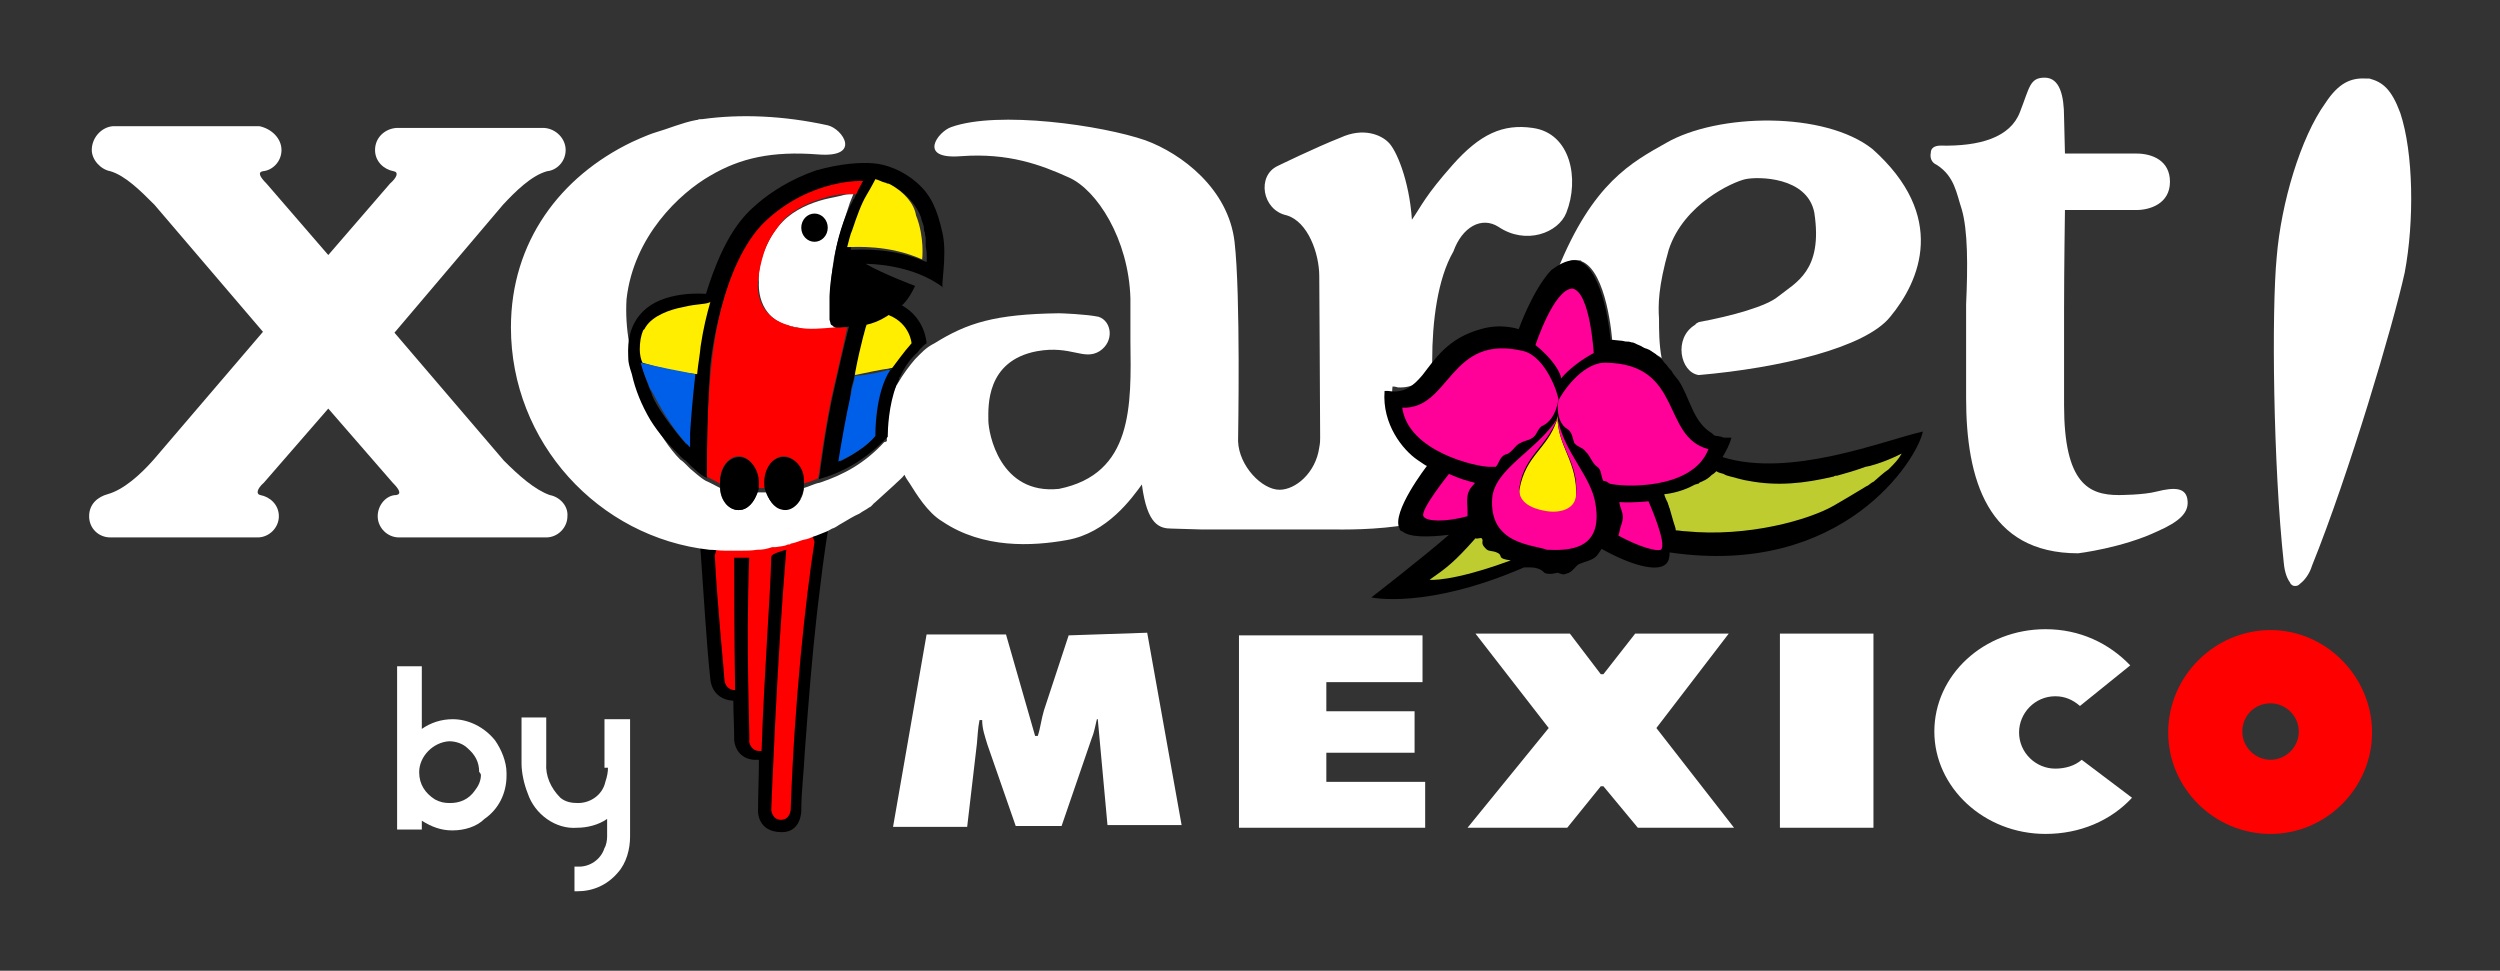 <?xml version="1.0" encoding="utf-8"?>
<!-- Generator: Adobe Illustrator 23.0.3, SVG Export Plug-In . SVG Version: 6.00 Build 0)  -->
<svg version="1.1" id="Layer_1" xmlns="http://www.w3.org/2000/svg" xmlns:xlink="http://www.w3.org/1999/xlink" x="0px" y="0px"
	 viewBox="0 0 283.3 110" style="enable-background:new 0 0 283.3 110;" xml:space="preserve">
<rect x="0" y="0" width="283.3" height="110" fill="#333333" stroke="none"/>
<style type="text/css">
	.st0{fill:#FFFFFF;}
	.st1{fill:#FF0000;}
	.st2{fill:#FFEE00;}
	.st3{fill:#005FE8;}
	.st4{fill:#BECC30;}
	.st5{fill:#FF0099;}
</style>
<g id="Layer_2_1_">
</g>
<g id="Layer_1_1_">
	<g id="Layer_2">
		<path class="st0" d="M93.4,22.6c-1.5,0.4-3.3,1.1-4.7,2.5c-1,1-1.5,2-2,3.1C85.8,30.2,86,32,86,32s-0.4,4.1,3.7,5
			c0.1,0,0.3,0,0.3,0.1c0.1,0,0.4,0,0.6,0.1c1.4,0.3,3.1,0.1,4.3,0c-0.1,0-0.1,0-0.3-0.1c-0.2-0.1-0.3-0.3-0.4-0.4
			c-0.1-1-0.1-3.3-0.1-3.3s0-1.6,0.4-4.1c0.3-1.7,1-3.9,1.8-6.3c0.1-0.3,0.3-0.7,0.4-1c-0.3,0-0.7,0-1.1,0.1
			C94.9,22.3,94.2,22.4,93.4,22.6z"/>
	</g>
	<ellipse cx="92.3" cy="25.8" rx="1.5" ry="1.6"/>
	<path d="M79.4,62.6c0.3,4.2,0.7,10.9,1.1,14.4c0,0,0.1,2.2,2.5,2.4h0.1c0,1.4,0.1,2.9,0.1,4.5c0,0,0.1,2,2.2,2.2c0,0,0.3,0,0.6,0
		c0,2-0.1,3.8-0.1,5.8c0,0-0.1,2.4,2.7,2.4c2.2,0,2.2-2.4,2.2-2.4c0-2.2,0.3-4.5,0.4-6.7c0.4-5.4,0.8-10.6,1.4-15.9
		c0.4-3.2,0.8-7,1.4-10.1c0.6-2.1-3.4-2.7-4.7-2.9c-2-0.3-4.1-0.1-6,0.4c-1.5,0.4-3.3,1.1-3.9,2.8C79.1,60.2,79.4,62.6,79.4,62.6z"
		/>
	<path class="st1" d="M89.1,62.3c-1.1,13.2-1.7,29.5-1.7,29.5s0.1,1.1,1.1,1.1c1,0,1.1-1.1,1.1-1.1c0.4-12.1,1.7-24.1,2.7-30.4
		c-0.6-1.8-1.4-4.2-6-3.6c-4.6,0.6-5.3,5.2-5.3,5.2c0.3,5.8,1.1,13.6,1.1,14.1c0.1,0.8,0.7,1.1,1.1,1.1c0,0,0,0,0.1,0
		c-0.1-6.4-0.1-11.7-0.1-15c0.6,0,1.1,0,1.7,0c-0.4,10.2,0.1,20.4,0,20.8c0,0.4,0.4,1.1,1.1,1.1c0.1,0,0.1,0,0.3,0
		c0.3-9.1,1-17.5,1.1-22C87.4,62.7,89.1,62.3,89.1,62.3z"/>
	<g id="verde">
		<g>
			<path class="st0" d="M121.1,72l-2.8,8.5c-0.3,1-0.4,2-0.7,2.9h-0.3l-3.3-11.5h-9l-3.8,21.8h8.4l1.1-9.4c0.1-1,0.1-1.7,0.3-2.7
				h0.3c0,1,0.3,1.8,0.6,2.8l3.2,9.2h5.2l3.4-9.9c0.3-0.7,0.4-1.4,0.6-2.2h0.1l1.1,12h8.4L130,71.7L121.1,72L121.1,72z"/>
			<polygon class="st0" points="150.3,85.3 160.3,85.3 160.3,80.6 150.3,80.6 150.3,77.3 161.2,77.3 161.2,72 140.4,72 140.4,93.8 
				161.5,93.8 161.5,88.6 150.3,88.6 			"/>
			<polygon class="st0" points="195.9,71.8 185.3,71.8 181.7,76.4 181.4,76.4 177.9,71.8 167.2,71.8 175.5,82.5 166.3,93.8 
				177.6,93.8 181.4,89.1 181.7,89.1 185.6,93.8 196.5,93.8 187.7,82.5 			"/>
			<rect x="201.7" y="71.8" class="st0" width="10.6" height="22"/>
			<path class="st0" d="M232.9,87.1c-2.2,0-4.1-1.8-4.1-4.1c0-2.2,1.8-4.1,4.1-4.1c1.1,0,2,0.4,2.8,1.1l5.7-4.6
				c-2.4-2.5-5.7-4.1-9.6-4.1c-7,0-12.6,5.2-12.6,11.6c0,6.3,5.6,11.6,12.6,11.6c3.9,0,7.4-1.5,9.8-4.1l-5.7-4.3
				C235.1,86.8,234,87.1,232.9,87.1z"/>
			<path class="st0" d="M62.3,56.1c-1.7-0.6-3.5-2.2-5.2-3.9L44.7,37.7L57,23.2c1.4-1.5,3.2-3.3,5-3.8c1.1-0.1,2.1-1.1,2.1-2.4
				c0-1.3-1.1-2.4-2.4-2.5H44.9c-1.3,0.1-2.4,1.1-2.4,2.5c0,1.3,1,2.2,2.1,2.4c0.6,0.1,0.4,0.7-0.4,1.4l-7,8.1l-7-8.1
				c-0.8-0.8-1-1.3-0.4-1.4c1.1-0.1,2.1-1.1,2.1-2.4c0-1.3-1.1-2.4-2.5-2.7H12.8c-1.3,0.1-2.4,1.3-2.4,2.7c0,1.1,1,2.2,2.1,2.4
				c1.7,0.5,3.4,2.2,5,3.8l12.3,14.4L17.4,52.1c-1.5,1.7-3.4,3.4-5.2,3.9c-1.1,0.3-2.1,1.1-2.1,2.5s1.1,2.4,2.4,2.4h16.7
				c1.3,0,2.4-1.1,2.4-2.4s-1-2.2-2.1-2.4c-0.5-0.1-0.4-0.7,0.4-1.4l7.3-8.4l7.3,8.4c0.8,0.8,1,1.3,0.4,1.4c-1.1,0-2.1,1.1-2.1,2.4
				s1.1,2.4,2.4,2.4h16.7c1.3,0,2.4-1.1,2.4-2.4C64.4,57.3,63.4,56.3,62.3,56.1z"/>
			<path class="st0" d="M169.8,25.7c3.1,2.1,6.8,0.7,7.7-1.6c1.5-3.8,0.5-9-3.8-9.6c-3.4-0.5-6,0.7-9.1,4.2s-3.5,4.6-4.6,6.2
				c-0.3-4.5-1.8-8-2.7-8.8c-0.8-0.8-2.8-1.7-5.4-0.5c-2.8,1.1-7.1,3.2-7.1,3.2c-2.4,1.1-1.8,5,1,5.6c2.4,0.7,3.7,4.3,3.7,6.9
				c0,2.1,0.1,14.2,0.1,18.3c0,0.3,0,0.6-0.1,1.1c-0.4,2.9-2.7,4.8-4.5,4.8c-2,0-4.6-2.7-4.7-5.5v-0.1c0-0.3,0.3-16.5-0.4-22.5
				c-0.7-6-6-10-10.1-11.5c-4.9-1.7-16.7-3.4-22-1.5c-1.5,0.5-3.9,3.7,1.1,3.3c5.4-0.4,9.1,1,12.2,2.4c3.2,1.4,6.8,7,7,13.7v4.8
				c0.1,7.4,0.3,15.1-8.1,16.8c-6.7,0.7-8-6.3-8-7.8s-0.3-6.7,5.5-7.8c3.9-0.7,5.3,1.1,7.1,0c1.7-1.1,1.4-3.4-0.1-3.9
				c-1.4-0.3-4.3-0.4-4.5-0.4c-7.3,0.1-10.4,1.1-14.1,3.4c-1,0.5-1.5,1.1-2.2,1.8c-0.6,0.7-1.3,1.6-2,2.8l0,0c0,0,0,0.1-0.1,0.1
				c-0.1,0.3-0.3,0.6-0.3,0.7l0,0c-0.8,2.1-0.8,5-0.8,5.6v0.1c-0.1,0-0.1,0.1-0.3,0.1c-2.2,2.4-4.6,3.7-7.3,4.6
				c-0.6,0.1-1.1,0.4-1.8,0.6c-0.1,1.4-1.1,2.5-2.1,2.5c-1,0-1.8-0.8-2.1-2c-0.4,0-0.7,0-1.1,0c-0.3,1.1-1.1,2-2.1,2
				c-1.1,0-2.1-1.1-2.1-2.5c-0.6-0.3-1.1-0.6-1.6-0.8H80c-0.7-0.4-1.3-1-1.8-1.4c-0.1-0.1-0.3-0.3-0.4-0.4c0,0,0,0-0.1-0.1
				c-0.1-0.1-0.4-0.4-0.6-0.5c-1.3-1.3-2.4-3.1-3.2-4.6c-0.1-0.3-0.3-0.6-0.4-0.8c-0.1-0.2-0.3-0.4-0.3-0.7l0,0
				c0-0.1-0.1-0.3-0.1-0.4c-0.1-0.1-0.1-0.4-0.3-0.5c0-0.1-0.1-0.3-0.1-0.4V44c-0.1-0.3-0.3-0.6-0.3-0.8c0-0.1-0.1-0.3-0.1-0.4
				c-0.1-0.3-0.1-0.6-0.3-0.8c0-0.1-0.1-0.3-0.1-0.4c0-0.1,0-0.3-0.1-0.3c0-0.1,0-0.1-0.1-0.3c0-0.1,0-0.1,0-0.3
				c-0.1-0.7-0.3-1.3-0.4-1.8c-0.3-1.7-0.4-3.4-0.3-5c0.8-7.1,6-12,9.5-14c3.4-2,7-2.8,12.2-2.4c5,0.4,2.8-2.9,1.1-3.3
				c-5-1.1-9.9-1.3-14.2-0.7c-0.3,0-0.4,0-0.6,0.1h-0.1c-1.6,0.3-3.2,1-4.6,1.4c-1,0.3-2.7,1.1-2.7,1.1c-8.1,3.9-13.7,11.3-13.7,21
				c0,13,9.9,23.8,22.5,25.2c0.6,0,1.1,0.1,1.7,0.1c0.4,0,0.7,0,1.1,0c0.3,0,0.6,0,0.8,0c0.7,0,1.1,0,1.8-0.1c0.7,0,1.1-0.1,1.7-0.3
				c0.1,0,0.3,0,0.4,0l0,0c0.6-0.1,1-0.1,1.4-0.3c0.1,0,0.3,0,0.3-0.1c0.7-0.1,1.1-0.4,1.8-0.5c0.4-0.1,0.7-0.3,1.1-0.4
				c0.3-0.1,0.7-0.3,1-0.4c0.3-0.1,0.6-0.3,0.8-0.4c0.4-0.1,0.7-0.4,1.1-0.6c0.7-0.4,1.3-0.8,2-1.1c0.4-0.3,0.7-0.4,1.1-0.7
				c0.3-0.1,0.4-0.4,0.7-0.6c0.8-0.7,1.4-1.3,2.2-2c0,0,0,0,0.1-0.1c0.3-0.3,0.7-0.6,1-1c0.1,0.3,0.4,0.7,0.6,1
				c0.7,1.1,2,3.3,3.7,4.3c4.6,3.1,10.2,2.8,14.1,2.1c4.6-0.8,7.4-4.8,8.5-6.3c0.6,4.6,2,5,3.4,5l3.4,0.1h14.6c1.4,0,5,0.1,9.1-0.6
				c-0.1-0.1-0.3-0.3-0.3-0.3c-1.1-1.8,3.1-7.1,3.1-7.1l0,0c-0.1-0.1-0.6-0.3-1.1-0.7l0,0c-1.5-1.1-4.2-3.6-3.8-7.5
				c0.1,0,0.3,0,0.6,0.1c1.8,0.1,2.9-0.8,3.9-2.1c0-0.4,0-0.7,0-1c0-4.3,0.6-9.2,2.4-12.3C165.7,25.7,167.9,24.5,169.8,25.7z"/>
			<path class="st0" d="M212.2,16.9c-5.4-4.3-17.5-4.1-23.4-0.7c-3.9,2.2-8.3,4.5-12.3,14.4c0.8-0.8,1.5-1.3,2.4-1.1l0,0
				c0.1,0,0.3,0,0.3,0.1c2.9,1.1,3.5,8.8,3.5,9.1c0.1,0,1,0,2,0.3c0.3,0,0.4,0.1,0.7,0.1c0.3,0.1,0.5,0.1,0.8,0.3l0,0
				c0.3,0.1,0.5,0.3,0.8,0.4c0.1,0,0.3,0.1,0.3,0.1l0,0c0.3,0.3,0.7,0.4,1,0.7c-0.3-1.6-0.3-3.2-0.3-4.5c-0.1-1.5-0.1-3.6,1.1-7.8
				c1.7-5.2,7.3-7.7,8.7-8s7-0.3,7.8,3.8c1,6.6-2.1,7.9-4.1,9.5c-1.3,1.1-5.2,2.2-9,2.9c-0.1,0.1-0.3,0.1-0.4,0.3
				c-2.5,1.5-1.7,5.4,0.4,5.7c9.2-0.8,18.9-3.1,21.7-6.6C217.6,31.8,220.7,24.5,212.2,16.9z"/>
			<path class="st0" d="M244.4,55.7c-1.5,0.4-4.3,0.4-4.3,0.4c-3.4,0-6.2-1.3-6.2-10.2c0,0,0-4.9,0-10.8c0-4.9,0.1-11,0.1-11.3
				c0.4,0,8.1,0,8.1,0c1.5,0,3.8-0.7,3.8-3.2c0-2.4-2-3.2-3.8-3.2h-8.1c0-0.4-0.1-4.1-0.1-4.1c0-2.5-0.5-4.5-2.2-4.5
				s-1.7,1.1-2.8,3.9c-1.1,2.9-4.6,3.9-9,3.8c-0.7,0-1.1,0.3-1.1,0.8c-0.1,0.5,0,1.1,0.7,1.4c2,1.3,2.2,3.2,2.8,5
				c0.7,2.4,0.7,6.4,0.5,10.8c0,1.6,0,10.6,0,10.6c0,9.2,2.4,17.6,12.7,17.6c0,0,5-0.6,9-2.5c2.5-1.1,3.5-2.1,3.4-3.4
				C247.8,55.2,246.4,55.2,244.4,55.7z"/>
			<path class="st0" d="M272,12.8c-1-2.7-2-3.5-3.5-3.9h-0.4c-1.7-0.1-3.1,0.5-4.6,2.8c-2.8,3.9-5,11.3-5.5,17.4
				c-0.6,6.1-0.4,23.7,0.8,34.7c0.1,1.1,0.4,1.8,0.7,2.2c0.1,0.3,0.4,0.4,0.5,0.4l0,0l0,0c0.3,0,0.4,0,0.7-0.3c0.4-0.3,1-1,1.3-2
				c4.2-10.4,9.2-27.3,10.5-33.2C273.6,25.1,273.5,17.3,272,12.8z"/>
		</g>
	</g>
	<g id="rojo">
		<g>
			<path class="st1" d="M257.3,71.4c-6.3,0-11.6,5.2-11.6,11.6c0,6.3,5.2,11.5,11.6,11.5c6.3,0,11.5-5.2,11.5-11.5
				S263.6,71.4,257.3,71.4z M257.3,86.1c-1.7,0-3.2-1.4-3.2-3.2s1.4-3.2,3.2-3.2c1.7,0,3.2,1.4,3.2,3.2S259,86.1,257.3,86.1z"/>
			<path class="st1" d="M86.7,24.8c-5,4.8-6,15.9-6,15.9s-0.7,5.2-0.6,13.3c0.6,0.3,1.1,0.6,1.5,0.8c0-0.1,0-0.1,0-0.3
				c0-1.6,1-2.8,2.1-2.8c1.1,0,2.1,1.1,2.1,2.8c0,0.3,0,0.6-0.1,0.8c0.4,0,0.7,0,1.1,0c0-0.3-0.1-0.6-0.1-0.8c0-1.6,1-2.8,2.1-2.8
				c1.1,0,2.1,1.1,2.1,2.8c0,0.1,0,0.1,0,0.3c0.7-0.1,1.1-0.3,1.8-0.6l0.1-0.5c0,0,0.7-5.6,1.7-9.9c1-4.2,1.5-6.7,1.5-6.7h-1
				c0,0-0.1,0-0.4,0l0,0l0,0c-1.3,0.1-2.9,0.3-4.3,0c-0.1,0-0.4,0-0.5-0.1c-0.1,0-0.3,0-0.3-0.1c-4.2-1.1-3.6-5-3.6-5
				S86,30.1,86.8,28c0.4-1,1.1-2,2-3.1c1.3-1.3,3.2-2.1,4.7-2.5c0.8-0.3,1.4-0.3,2-0.4C96.1,22,97,22,97.3,22c0.3-0.7,0.7-1.3,1-1.8
				C98,20.2,91.7,19.9,86.7,24.8z"/>
		</g>
	</g>
	<g id="negro">
		<g>
			<path d="M83.7,57.8c1.1,0,1.8-1,2.2-2.1c0.1-0.3,0.1-0.6,0.1-1c0-1.6-1.1-2.9-2.2-2.9c-1.3,0-2.2,1.3-2.2,2.9c0,0.1,0,0.3,0,0.3
				C81.6,56.6,82.5,57.8,83.7,57.8z"/>
			<path d="M88.8,51.8c-1.3,0-2.2,1.3-2.2,2.9c0,0.3,0,0.5,0.1,0.8c0.3,1.1,1.1,2.1,2.2,2.1c1.1,0,2.2-1.1,2.2-2.7
				c0-0.1,0-0.1,0-0.3C91.2,53.2,90.2,51.8,88.8,51.8z"/>
			<path d="M195.2,51.8c0.4-0.7,0.8-1.4,1-2.2h-0.3c-0.1,0-0.3,0-0.3,0c-0.1,0-0.4,0-0.5-0.1c-0.1,0-0.4-0.1-0.6-0.1
				s-0.3-0.1-0.5-0.3c-2.2-1.3-2.5-4.1-3.8-6c-0.1-0.1-0.3-0.4-0.4-0.5c-0.1-0.1-0.3-0.4-0.4-0.6c-0.1-0.1-0.4-0.4-0.5-0.6
				c-0.1-0.1-0.4-0.4-0.5-0.6c-0.3-0.3-0.6-0.4-0.8-0.7c-0.3-0.1-0.5-0.4-0.8-0.5c-0.1,0-0.1-0.1-0.3-0.1c-0.3-0.1-0.5-0.3-0.8-0.4
				c-0.3-0.1-0.5-0.3-0.8-0.3c-0.3-0.1-0.4-0.1-0.7-0.1c-0.1,0-0.3-0.1-0.6-0.1c-0.8-0.1-1.1-0.1-1.1-0.1c0-0.3-0.7-7.7-3.5-8.9
				c-0.1,0-0.5-0.1-0.7-0.1c-0.8,0-1.7,0.5-2.5,1.1c-2.1,2.2-3.7,6.7-3.7,6.7s-2-0.7-4.3,0c-3.7,1-5.2,3.4-6.6,5.2
				c-1.1,1.3-2.1,2.1-3.9,1.8c-0.1,0-0.3,0-0.4,0c-0.3,3.8,2.1,6.7,3.7,7.8l0,0c0.6,0.4,1,0.7,1.1,0.7l0,0l0,0c0,0-4.1,5.3-3.1,7.1
				c0,0.1,0.1,0.3,0.3,0.3c0.8,0.7,2.9,0.7,5.3,0.4c-3.1,2.7-8.8,7.1-8.8,7.1s6.2,1.4,17.3-3.4c0.4,0,0.7,0,0.8,0
				c0.3,0,1.1,0.1,1.5,0.6c0.5,0.3,1.5,0,1.5,0c0.3,0.1,0.7,0.3,1,0.1c0.7-0.1,1.1-1,1.5-1.1c0.7-0.3,1.1-0.3,1.7-0.7
				c0.4-0.3,0.5-0.6,0.8-1c3.2,1.8,6.3,2.7,7.3,1.7c0.3-0.3,0.4-0.7,0.4-1.3c19.7,2.9,28.1-10.6,28.7-13.7
				C213.5,49.9,202.9,54.2,195.2,51.8z"/>
			<path d="M106.8,26.4c-0.6-2.7-1.3-4.3-2.9-5.7s-3.5-2.1-5-2.2c-1.4-0.1-3.5,0-6.4,0.8c-2.9,1-5.2,2.5-6.7,3.8s-3.7,3.4-5.8,10.2
				c0,0-4.2-0.4-6.7,1.6c-2.5,2-2.1,5-2.1,5.8c0,0.3,0.1,0.8,0.4,1.7c0.4,1.8,1.1,3.5,2.1,5.2c1,1.6,2.1,2.8,3.4,4.1
				c0.1,0.1,0.4,0.4,0.6,0.5c0.1,0.1,0.3,0.3,0.4,0.4c-0.1-0.1-0.3-0.3-0.4-0.4c0,0,0,0,0.1,0.1c0.1,0.1,0.3,0.3,0.4,0.4
				c0.7,0.6,1.1,1.1,1.8,1.4c0,0,0.1,0,0.1,0.1c0-8.3,0.4-12.9,0.4-12.9s1.1-11.3,6.2-16.2c5.2-4.9,11.1-4.6,11.1-4.6
				c-0.4,0.7-0.7,1.3-1,2l-0.1,0.1c-0.1,0.4-0.3,0.5-0.4,0.8c-1.1,2.4-1.6,4.6-1.8,6.3C94,32.1,94,33.7,94,33.7s0,0.7,0,1.4
				c0,0.1,0,0.4,0,0.5l0,0c0,0,0,0,0,0.1s0,0.3,0,0.4v0.1c0,0.1,0.1,0.3,0.1,0.4c0,0.1,0.1,0.3,0.3,0.3c0,0,0,0.1,0.1,0.1l0,0
				c0.1,0,0.1,0.1,0.3,0.1c0.3,0,0.4,0,0.4,0l1-0.1c0,0-0.7,2.7-1.6,6.8c-1,4.2-1.7,9.9-1.7,9.9l-0.1,0.6c2.8-0.8,5.2-2.2,7.5-4.5
				c0.1-0.1,0.1-0.1,0.3-0.3c-0.1,0.1-0.1,0.1-0.3,0.3c0.1-0.1,0.1-0.1,0.3-0.3v-0.1c0-0.7,0.1-3.5,1-5.8c0.1-0.3,0.3-0.5,0.3-0.8
				c0,0,0-0.1,0.1-0.1c0.5-1.1,1.1-2,2-2.8c0.5-0.7,1-1,1-1s-0.1-2.8-2.8-4.3c0,0,0.7-0.5,1.5-2.2c0,0-3.5-1.3-5.6-2.5
				c0.3,0,5.3,0,8.8,2.7C106.5,32.8,107.4,29,106.8,26.4z M73.1,41.1c-0.1-0.6-0.1-1-0.3-1.4c0-0.8,0.1-1.4,0.4-2.1l0,0l0,0
				c0-0.1,0.1-0.3,0.1-0.4c0.1-0.1,0.3-0.4,0.4-0.5c-0.1,0.1-0.3,0.3-0.4,0.5c0,0.1-0.1,0.1-0.1,0.3c0-0.1,0.1-0.1,0.1-0.3
				c0.1-0.1,0.3-0.4,0.4-0.5l0.1-0.1l0.1-0.1c-0.1,0-0.1,0.1-0.1,0.1c0.4-0.4,1.1-0.8,1.6-1.1l0,0l0,0l0,0c0.3-0.1,0.4-0.1,0.7-0.3
				h0.1l0,0c0.3,0,0.4-0.1,0.7-0.1l0,0l0,0l0,0l0,0c0.3,0,0.7-0.1,1-0.1l0,0c0,0,0,0,0.1,0c0,0,0,0-0.1,0c0.6-0.1,1.1-0.1,1.3-0.1
				h0.1l0,0h0.1l0,0c-0.4,1.1-0.7,2.9-1,4.8c-0.1,1.1-0.3,1.7-0.3,2.8v0.3c-0.3,2.7-0.1,4.5-0.3,6c0-1.3,0-2.9,0.1-5.2
				c-0.1,2.2-0.1,3.6-0.1,5.2c0,1,0,1.6,0,1.6l0,0c-1.8-2.1-3.4-4.3-3.9-5.6c-0.1-0.4-0.3-0.7-0.3-0.8l0,0l0,0l0,0
				c0,0,0-0.1-0.1-0.1c0,0,0,0.1,0.1,0.1c-0.1-0.3-0.6-1.3-0.8-2.5L73.1,41.1z M99.3,20.9L99.3,20.9L99.3,20.9z M99.7,44.9
				c0.1-0.7,0.4-1.3,0.7-1.8C99.8,43.6,99.7,44.3,99.7,44.9z M98.1,37c1.3-0.4,2.4-1.1,2.4-1.1l0,0l0,0c0.3,0.1,0.6,0.3,0.7,0.4
				c0.1,0,0.1,0.1,0.1,0.1s0.1,0,0.1,0.1c0,0-0.1,0-0.1-0.1c1.4,1.1,1.5,2.7,1.5,2.7c-1,1-1.7,2.1-2.1,2.8l0,0l0,0l0,0
				c-0.1,0.1-0.1,0.3-0.1,0.3c-1.7,2.7-1.5,7.3-1.5,7.3c-1.4,1.6-3.9,2.8-3.9,2.8l0,0l0,0l0,0c0.1-1.1,0.7-3.9,1.1-6.6
				c-0.1,0.8-0.3,1.6-0.4,2.2c0.1-0.8,0.3-1.4,0.4-2.2c0-0.3,0.1-0.7,0.1-1c0-0.1,0-0.1,0-0.3c0-0.3,0.1-0.5,0.1-0.8
				c0,0.3-0.1,0.6-0.1,0.8c0.1-0.7,0.3-1.1,0.4-1.7l0,0v-0.1l0,0l0,0l0,0C97.6,39.2,98.1,37,98.1,37c1.3-0.4,2.4-1.1,2.4-1.1l0,0
				C100.5,36,99.5,36.7,98.1,37c0,0-0.6,2.2-1.1,5.4l0,0l0,0C97.6,39.2,98.1,37,98.1,37z M105,29.7L105,29.7
				c-3.9-1.7-7.7-1.4-8.5-1.4c-0.1,0-0.1,0-0.1,0l0,0l0,0l0,0c0.1-0.7,0.4-1.3,0.6-2c0.6-1.6,1.1-2.9,1.5-3.9c0,0.1-0.1,0.3-0.1,0.4
				c0-0.1,0.1-0.3,0.1-0.4c0.1-0.3,0.3-0.5,0.4-0.8l0,0c0,0,0,0,0-0.1c0.1-0.3,0.3-0.4,0.3-0.5c0.1-0.3,0.3-0.5,0.3-0.5
				c0.4,0.1,0.8,0.3,1.1,0.4c-0.4-0.1-0.7-0.3-1.1-0.4c0.4,0.1,0.8,0.3,1.1,0.4l0,0c0.1,0,0.1,0.1,0.3,0.1s0.1,0,0.3,0.1l0,0
				c1.5,0.8,2.7,2.2,3.2,3.6l0,0l0,0l0,0c0,0,0,0,0,0.1c0.1,0.4,0.3,0.7,0.3,1.1l0,0c0,0.1,0,0.3,0.1,0.4c0,0.3,0.1,0.5,0.1,0.7
				s0,0.3,0,0.4c0,0.1,0,0.3,0,0.4c0,0.1,0,0.1,0,0.3l0,0V28v-0.1C105.1,28.9,105,29.7,105,29.7z"/>
		</g>
	</g>
	<g id="color1">
		<g>
			<path class="st2" d="M100.9,20.9L100.9,20.9c-0.1,0-0.1-0.1-0.3-0.1s-0.1-0.1-0.3-0.1l0,0c-0.4-0.1-0.7-0.3-1.1-0.4
				c0,0-0.4,0.8-1,1.8s-1.1,2.4-1.6,3.9c-0.3,0.7-0.4,1.3-0.6,2c0,0,0,0,0.1,0c0.8,0,4.6-0.3,8.4,1.4c0,0,0.3-2.5-0.7-5
				C103.6,23.1,102.5,21.8,100.9,20.9z"/>
			<path class="st2" d="M100.7,35.7c0,0-1.1,0.8-2.5,1.1c0,0-0.7,2.2-1.3,5.5c0,0,0,0,0,0.1v0.1l0,0c1.4-0.3,2.8-0.6,4.2-0.8l0,0
				c0.4-0.5,1.3-1.8,2.2-2.8C103.3,39,103.2,36.7,100.7,35.7z"/>
			<path class="st2" d="M77.4,34.8c-1.6,0.3-3.4,1-4.2,2.2c-0.1,0.1-0.1,0.3-0.3,0.4c-0.3,0.7-0.4,1.4-0.4,2.2
				c0,0.5,0.1,1.1,0.3,1.5c2,0.6,4.1,1.1,6.2,1.3c0.1-1.1,0.3-2.1,0.4-3.2c0.3-2,0.7-3.6,1.1-5C80.2,34.5,79,34.4,77.4,34.8z"/>
		</g>
		<g>
			<path class="st3" d="M73.5,43.6L73.5,43.6c0,0.1,0.1,0.4,0.4,0.8c0.7,1.3,2.1,4.1,4.3,6.3c0,0,0-0.7,0-1.6
				c0.1-1.6,0.3-4.1,0.6-6.7c-2.1-0.4-4.1-0.8-6.2-1.3C72.9,42.3,73.4,43.3,73.5,43.6z"/>
			<path class="st3" d="M101.1,41.8c-1.3,0.4-2.8,0.7-4.2,0.8c-0.1,0.6-0.3,1.1-0.4,1.7c-0.7,3.1-1.3,6.7-1.5,8c0,0,2.7-1.1,4.2-2.9
				c0,0-0.1-4.8,1.7-7.5C100.9,42,100.9,41.9,101.1,41.8z"/>
		</g>
		<g>
			<path class="st4" d="M169.8,62.7c-0.7-0.4-1.1-0.1-1.5-0.6c-0.6-0.6-0.1-0.8-0.4-1.1c-0.1-0.1-0.5,0.1-0.7,0
				c-2.4,2.7-3.2,3.3-5.2,4.7c0,0,2.4,0.3,9.2-2.2C169.6,63.3,170.3,63,169.8,62.7z"/>
			<path class="st4" d="M211.9,52.8l-0.5,0.1c-1.1,0.4-2.1,0.7-3.2,1c-0.1,0-0.3,0-0.4,0.1c-3.4,0.8-6.4,1.1-9.6,0.5
				c-0.7-0.1-1.3-0.3-2.1-0.5c-0.3-0.1-0.5-0.1-0.8-0.3c-0.3-0.1-0.5-0.1-0.8-0.3c-0.1,0.1-0.3,0.3-0.5,0.4l0,0
				c-0.3,0.3-0.7,0.6-1,0.7c-0.1,0.1-0.4,0.1-0.5,0.3c-0.1,0-0.3,0.1-0.4,0.1c-1.8,1-3.5,1.1-3.5,1.1l0,0l0,0c0,0.1,0.1,0.4,0.4,1
				V57c0,0.1,0.1,0.3,0.1,0.3c0,0.1,0.1,0.3,0.1,0.3c0.1,0.4,0.3,1,0.4,1.4l0,0c0.1,0.4,0.3,0.8,0.3,1.1c0.4,0,0.7,0.1,1.1,0.1
				c7.1,0.7,14-1.3,16.8-2.9c1.4-0.8,2.7-1.6,3.7-2.2c0.3-0.1,0.5-0.4,0.8-0.5l0,0c0.7-0.6,1.1-1,1.7-1.4c0.7-0.7,1.1-1.1,1.5-1.8
				C214.1,52.1,213,52.5,211.9,52.8z"/>
		</g>
		<path class="st2" d="M176.5,47.4L176.5,47.4c0-0.1,0-0.1,0-0.3c0,0.1-0.1,0.4-0.1,0.6c-1.1,3.2-3.5,3.9-4.2,7.7
			c-0.3,1.4,1.1,2.5,2.9,2.8c1.7,0.1,3.4-0.4,3.5-1.8C178.8,52.3,176.6,50.8,176.5,47.4z"/>
	</g>
	<g id="rosa">
		<g>
			<path class="st5" d="M176.9,42.9c0.3-0.4,1.5-1.7,3.7-2.9c0,0-0.4-6.9-2.4-7.3c-2.1,0-4.2,6.4-4.2,6.4
				C176,40.7,176.9,42.3,176.9,42.9z"/>
			<path class="st5" d="M176.5,47.4c0.1,3.4,2.4,4.9,2.1,8.7c-0.1,1.6-1.8,2.1-3.5,1.8c-1.7-0.3-3.2-1.1-2.9-2.8
				C172.8,51.6,175.2,50.7,176.5,47.4c-2.3,3.6-7.1,5.7-7.4,9c-0.4,5.3,4.6,5.3,6.2,5.9c2.4,0.1,6.4,0.1,5.5-5.2
				C180.3,53.9,177.3,51.4,176.5,47.4z"/>
			<path class="st5" d="M183.5,56.9L183.5,56.9c0.1,0.7,0.4,1.1,0.4,1.7c0,0.6-0.3,1.1-0.4,1.7c0,0.1-0.1,0.3-0.1,0.4
				c2.4,1.3,4.3,1.8,4.8,1.6c0.8-0.6-1.4-5.5-1.4-5.5S185.3,57,183.5,56.9z"/>
			<path class="st5" d="M161.3,58.5c0.3,0.6,2.4,0.7,5,0c0-0.1,0-0.3,0-0.6c0-0.7-0.1-1.1,0-1.7c0.1-0.7,0.5-1.1,0.8-1.4v-0.1
				c-1.7-0.4-2.9-1-2.9-1S160.9,57.8,161.3,58.5z"/>
			<path class="st5" d="M172.7,39.8c-8.5-2.1-8.3,6.6-13.8,6.4c0.7,5,8.4,6.7,9.9,6.7c0.3,0,0.5,0,0.7,0c0.4-0.4,0.4-1.1,1.1-1.4
				c0.7-0.1,1.1-1.1,1.7-1.3c0.5-0.3,1.1-0.3,1.5-0.7c0.4-0.3,0.5-1.1,1.1-1.3c0.6-0.3,1.4-1.1,1.7-2.9
				C176.6,44.7,175.2,40.5,172.7,39.8z"/>
			<path class="st5" d="M181.9,41.1c-2.7,0-5,3.6-5.3,4.3c-0.3,1.8,0.4,2.9,1,3.2c0.6,0.4,0.6,1.1,0.8,1.6c0.4,0.5,1,0.5,1.3,1
				c0.5,0.4,0.7,1.3,1.3,1.7c0.5,0.3,0.4,1.1,0.7,1.6c0.3,0,0.4,0.1,0.7,0.3c1.4,0.4,9.4,0.8,11.2-3.9
				C188.2,49.5,190.8,41.2,181.9,41.1z"/>
		</g>
	</g>
	<path class="st0" d="M51.3,81.5c-1.3,0-2.5,0.4-3.5,1.1v-7.1h-2.8V94h2.8V93c1.1,0.7,2.2,1.1,3.4,1.1h0.1c1.3,0,2.7-0.4,3.6-1.3
		c1.6-1.1,2.5-2.9,2.5-4.9v-0.3c0-1.3-0.6-2.7-1.3-3.7C54.9,82.4,53.1,81.5,51.3,81.5z M54.5,87.8c0,0.7-0.3,1.3-0.7,1.8
		c-0.7,1-1.7,1.4-2.8,1.4c-0.7,0-1.1-0.1-1.7-0.4c-1.1-0.7-1.8-1.7-1.8-3.1c0-1.8,1.6-3.4,3.4-3.5c0.8,0,1.6,0.3,2.1,0.8
		c0.8,0.7,1.3,1.5,1.3,2.7C54.4,87.5,54.5,87.8,54.5,87.8z"/>
	<path class="st0" d="M68.9,86.9c0,0.6-0.1,1.1-0.3,1.7c-0.3,1.4-1.6,2.4-3.1,2.4c-0.7,0-1.4-0.1-2-0.6c-1.1-1.1-1.7-2.5-1.6-3.9
		v-5.2h-2.8v5.2c0,1.1,0.3,2.4,0.7,3.4c0.8,2.4,3.2,4.1,5.6,3.9c1.1,0,2.4-0.3,3.4-1v2c0,0.4-0.1,1-0.3,1.3
		c-0.4,1.3-1.7,2.2-3.1,2.1h-0.3v2.8h0.3c1.8,0,3.4-0.7,4.6-2.1c1-1.1,1.4-2.7,1.4-4.1V81.5h-2.9v5.5H68.9z"/>
</g>
</svg>
